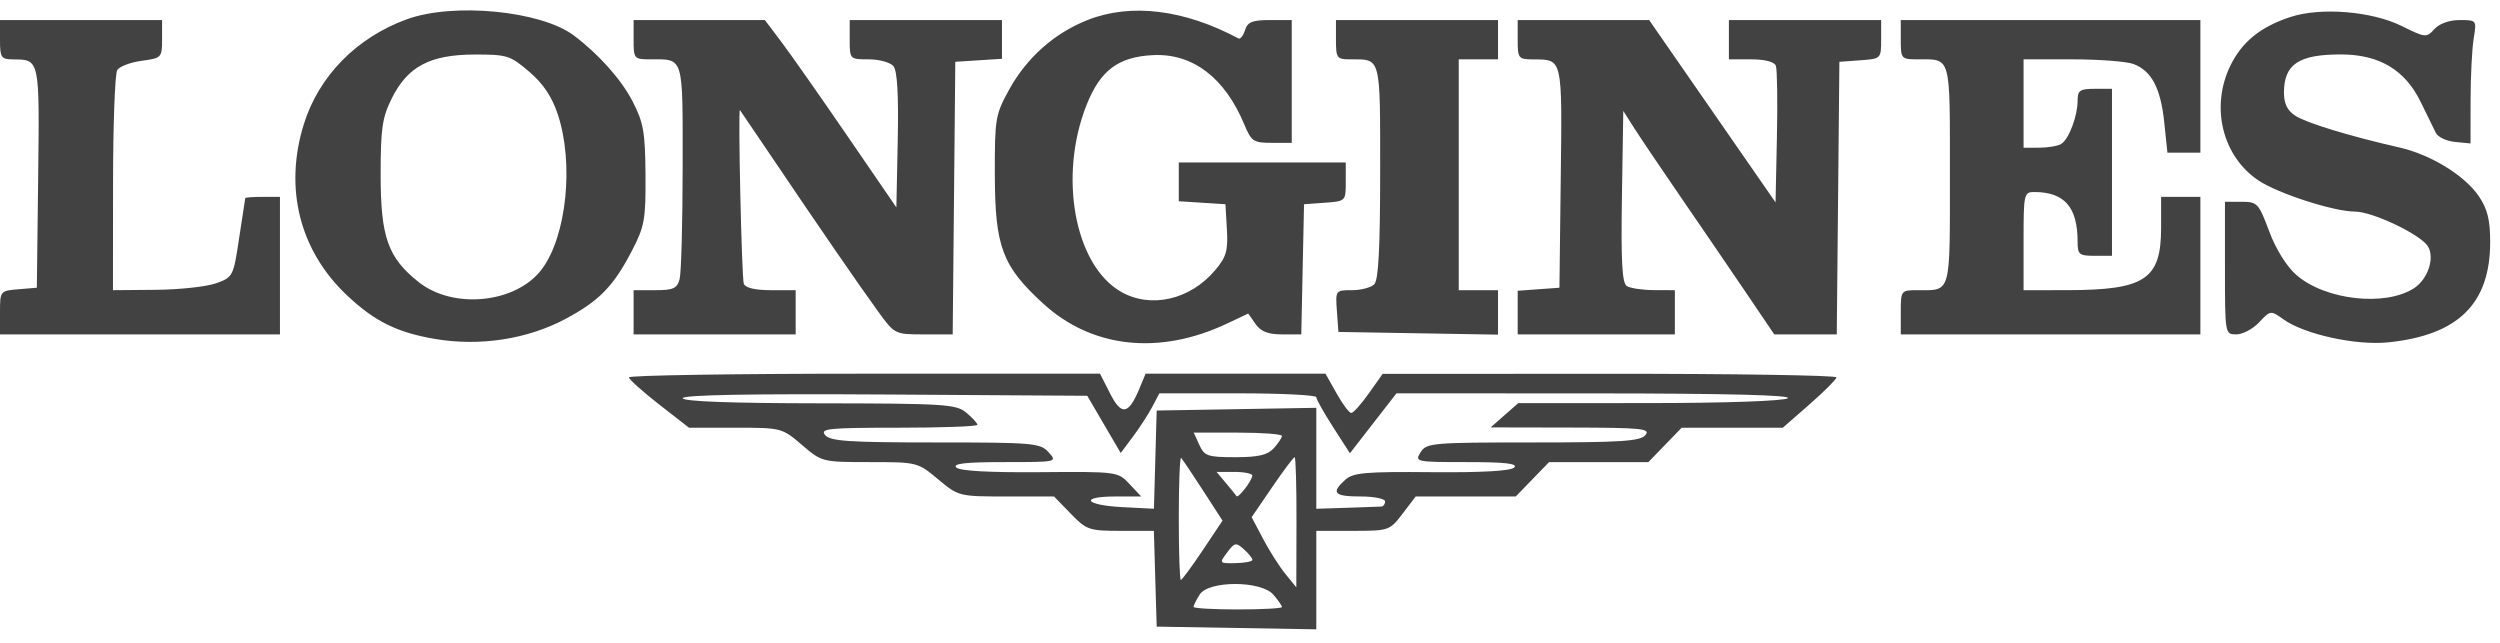 <svg width="175" height="45" viewBox="0 0 175 45" fill="none" xmlns="http://www.w3.org/2000/svg">
<path fill-rule="evenodd" clip-rule="evenodd" d="M28.494 1.344C24.972 2.619 22.319 5.317 21.268 8.694C19.869 13.188 20.975 17.555 24.303 20.687C26.231 22.502 27.814 23.282 30.479 23.731C33.594 24.256 36.919 23.744 39.572 22.33C41.941 21.068 42.943 20.042 44.229 17.563C45.123 15.838 45.207 15.368 45.185 12.234C45.163 9.234 45.047 8.576 44.27 7.076C43.482 5.554 41.896 3.779 40.167 2.482C37.865 0.757 31.763 0.162 28.494 1.344ZM76.128 1.402C73.798 2.327 71.882 4.026 70.645 6.265C69.675 8.023 69.629 8.298 69.638 12.234C69.649 17.274 70.161 18.635 73.03 21.257C76.443 24.377 81.157 24.887 85.891 22.65L87.376 21.948L87.887 22.678C88.26 23.21 88.762 23.407 89.744 23.407H91.09L91.186 18.852L91.282 14.296L92.743 14.191C94.197 14.085 94.204 14.079 94.204 12.73V11.374H88.359H82.515V12.73V14.087L84.148 14.192L85.781 14.296L85.883 16.056C85.97 17.544 85.845 17.982 85.069 18.905C83.314 20.989 80.559 21.622 78.465 20.421C75.22 18.558 74.077 12.324 76.064 7.334C77.029 4.912 78.296 3.969 80.734 3.858C83.499 3.731 85.734 5.435 87.1 8.71C87.595 9.899 87.745 9.999 89.03 9.999H90.422V5.701V1.404H88.898C87.663 1.404 87.332 1.537 87.15 2.11C87.027 2.499 86.823 2.762 86.697 2.694C82.897 0.66 79.154 0.202 76.128 1.402ZM160.333 1.189C158.237 1.874 156.93 2.936 156.12 4.609C154.724 7.491 155.565 10.929 158.079 12.623C159.443 13.543 163.373 14.812 164.854 14.812C166.087 14.812 169.467 16.427 169.96 17.252C170.443 18.06 169.952 19.538 168.991 20.168C166.981 21.485 162.753 21.01 160.737 19.24C160.057 18.643 159.309 17.44 158.842 16.189C158.107 14.225 158.013 14.125 156.908 14.125H155.747V18.766C155.747 23.395 155.749 23.407 156.546 23.407C156.986 23.407 157.704 23.026 158.142 22.56C158.934 21.717 158.945 21.716 159.849 22.36C161.319 23.407 164.922 24.195 167.176 23.965C172.077 23.462 174.312 21.261 174.312 16.937C174.312 15.403 174.124 14.634 173.532 13.756C172.544 12.289 170.168 10.827 167.952 10.322C164.458 9.527 161.444 8.606 160.669 8.099C160.106 7.729 159.874 7.251 159.877 6.467C159.887 4.494 160.911 3.81 163.859 3.81C166.542 3.81 168.355 4.889 169.447 7.135C169.892 8.048 170.372 9.028 170.514 9.311C170.656 9.595 171.259 9.875 171.854 9.935L172.937 10.043L172.941 7.012C172.943 5.346 173.041 3.402 173.158 2.693C173.37 1.409 173.366 1.404 172.176 1.404C171.452 1.404 170.755 1.653 170.408 2.037C169.853 2.65 169.78 2.643 168.115 1.819C166.022 0.783 162.455 0.494 160.333 1.189ZM0 2.779C0 4.048 0.073 4.154 0.945 4.159C2.781 4.17 2.771 4.121 2.671 12.43L2.579 20.141L1.289 20.248C0.009 20.354 0 20.365 0 21.881V23.407H9.799H19.597V18.594V13.781H18.394C17.732 13.781 17.181 13.819 17.168 13.867C17.156 13.914 16.963 15.178 16.738 16.675C16.339 19.345 16.308 19.405 15.128 19.829C14.466 20.066 12.571 20.273 10.916 20.287L7.908 20.313L7.913 12.835C7.916 8.723 8.048 5.152 8.207 4.901C8.366 4.651 9.137 4.36 9.921 4.255C11.313 4.068 11.346 4.033 11.346 2.733V1.404H5.673H0V2.779ZM44.352 2.779C44.352 4.115 44.385 4.154 45.527 4.154C47.887 4.154 47.79 3.832 47.785 11.669C47.783 15.572 47.687 19.114 47.573 19.54C47.398 20.192 47.131 20.313 45.859 20.313H44.352V21.86V23.407H50.025H55.697V21.86V20.313H53.968C52.863 20.313 52.175 20.151 52.066 19.865C51.917 19.477 51.653 7.551 51.797 7.706C51.826 7.738 52.841 9.234 54.051 11.03C57.28 15.821 60.102 19.919 61.447 21.774C62.63 23.404 62.636 23.407 64.66 23.407H66.688L66.78 13.867L66.871 4.326L68.504 4.221L70.138 4.116V2.76V1.404H64.808H59.479V2.779C59.479 4.147 59.486 4.154 60.813 4.154C61.546 4.154 62.324 4.369 62.542 4.631C62.809 4.953 62.906 6.638 62.842 9.813L62.746 14.518L59.307 9.504C57.416 6.746 55.346 3.795 54.706 2.947L53.542 1.404H48.947H44.352V2.779ZM93.517 2.779C93.517 4.069 93.579 4.154 94.52 4.154C96.688 4.154 96.611 3.863 96.611 12.03C96.611 17.372 96.494 19.605 96.198 19.901C95.972 20.128 95.266 20.313 94.632 20.313C93.486 20.313 93.478 20.325 93.583 21.774L93.689 23.236L99.275 23.33L104.862 23.425V21.869V20.313H103.487H102.112V12.234V4.154H103.487H104.862V2.779V1.404H99.19H93.517V2.779ZM106.238 2.779C106.238 4.1 106.282 4.154 107.355 4.159C109.387 4.169 109.354 4.023 109.253 12.43L109.16 20.141L107.699 20.247L106.238 20.353V21.88V23.407H111.739H117.24V21.86V20.313L115.778 20.308C114.975 20.305 114.12 20.177 113.879 20.025C113.545 19.813 113.464 18.318 113.535 13.755L113.63 7.764L114.395 8.967C114.816 9.629 116.286 11.808 117.661 13.809C119.037 15.81 121.07 18.788 122.181 20.427L124.199 23.407H126.387H128.574L128.666 13.867L128.757 4.326L130.219 4.22C131.673 4.115 131.68 4.108 131.68 2.759V1.404H126.351H121.022V2.779V4.154H122.579C123.541 4.154 124.203 4.325 124.309 4.601C124.403 4.847 124.437 7.1 124.384 9.607L124.288 14.166L119.864 7.785L115.44 1.404H110.839H106.238V2.779ZM133.055 2.779C133.055 4.115 133.088 4.154 134.23 4.154C136.6 4.154 136.493 3.771 136.493 12.234C136.493 20.696 136.6 20.313 134.23 20.313C133.067 20.313 133.055 20.328 133.055 21.86V23.407H143.541H154.027V18.594V13.781H152.652H151.277V15.939C151.277 19.567 150.156 20.308 144.659 20.311L141.65 20.313V16.875C141.65 13.537 141.673 13.437 142.424 13.442C144.526 13.454 145.432 14.504 145.432 16.926C145.432 17.817 145.542 17.907 146.636 17.907H147.839V12.062V6.217H146.636C145.59 6.217 145.432 6.327 145.432 7.054C145.432 8.121 144.823 9.736 144.293 10.072C144.069 10.215 143.382 10.334 142.768 10.338L141.65 10.343V7.248V4.154H145.066C146.945 4.154 148.871 4.302 149.346 4.482C150.612 4.964 151.246 6.166 151.497 8.561L151.719 10.687H152.873H154.027V6.045V1.404H143.541H133.055V2.779ZM37.044 5.018C38.028 5.86 38.634 6.765 39.047 8.008C40.182 11.427 39.667 16.492 37.946 18.821C36.171 21.225 31.75 21.694 29.297 19.739C27.151 18.029 26.645 16.597 26.645 12.234C26.645 8.989 26.756 8.229 27.427 6.881C28.536 4.655 30.094 3.828 33.202 3.818C35.49 3.811 35.715 3.881 37.044 5.018ZM44.023 26.416C44.032 26.558 44.982 27.409 46.134 28.307L48.23 29.94H51.479C54.696 29.94 54.743 29.952 56.134 31.143C57.532 32.34 57.559 32.347 60.884 32.347C64.202 32.347 64.239 32.356 65.668 33.55C67.097 34.744 67.135 34.753 70.446 34.753H73.785L74.951 35.957C76.058 37.098 76.236 37.16 78.444 37.16H80.771L80.869 40.512L80.968 43.864L86.555 43.959L92.141 44.053V40.607V37.16H94.703C97.225 37.16 97.277 37.142 98.181 35.957L99.099 34.753H102.601H106.103L107.269 33.55L108.435 32.347H111.911H115.386L116.552 31.143L117.718 29.94H121.257H124.796L126.663 28.307C127.689 27.409 128.542 26.558 128.557 26.416C128.573 26.274 121.43 26.161 112.684 26.165L96.783 26.173L95.815 27.54C95.283 28.293 94.731 28.909 94.589 28.909C94.447 28.909 93.983 28.29 93.558 27.533L92.785 26.158H86.488H80.192L79.769 27.178C79.003 29.027 78.51 29.118 77.714 27.559L77 26.158H60.504C51.431 26.158 44.015 26.274 44.023 26.416ZM77.279 29.708L78.45 31.71L79.305 30.567C79.775 29.939 80.384 28.999 80.659 28.479L81.157 27.533H86.649C89.67 27.533 92.141 27.655 92.141 27.803C92.141 27.951 92.671 28.894 93.319 29.9L94.496 31.727L96.124 29.63L97.753 27.533L111.708 27.538C120.845 27.542 125.485 27.659 125.147 27.877C124.848 28.071 120.785 28.213 115.454 28.216L106.276 28.221L105.311 29.069L104.347 29.918L109.976 29.929C114.94 29.939 115.554 30.001 115.177 30.456C114.821 30.885 113.503 30.971 107.31 30.971C100.243 30.971 99.849 31.006 99.441 31.659C99.022 32.33 99.098 32.347 102.694 32.347C105.363 32.347 106.272 32.45 105.998 32.723C105.753 32.969 103.739 33.083 100.215 33.052C95.564 33.01 94.718 33.085 94.163 33.588C93.152 34.502 93.383 34.753 95.236 34.753C96.181 34.753 96.955 34.908 96.955 35.097C96.955 35.286 96.839 35.449 96.697 35.459C96.555 35.469 95.472 35.508 94.29 35.545L92.141 35.613V32.08L92.141 28.547L86.555 28.642L80.968 28.737L80.871 32.175L80.775 35.613L78.551 35.498C75.909 35.36 75.546 34.753 78.105 34.753H79.884L79.065 33.881C78.25 33.014 78.212 33.008 72.778 33.052C69.232 33.081 67.18 32.965 66.937 32.722C66.666 32.451 67.599 32.347 70.294 32.347C74.004 32.347 74.022 32.343 73.404 31.659C72.819 31.013 72.345 30.971 65.485 30.971C59.419 30.971 58.116 30.884 57.76 30.456C57.383 30.001 57.987 29.94 62.876 29.94C65.924 29.94 68.418 29.849 68.418 29.737C68.418 29.626 68.07 29.244 67.645 28.889C66.93 28.293 66.149 28.243 57.331 28.232C51.137 28.225 47.79 28.099 47.79 27.873C47.79 27.643 52.576 27.556 61.95 27.615L76.109 27.705L77.279 29.708ZM89.735 30.514C89.735 30.641 89.479 31.028 89.166 31.374C88.731 31.854 88.094 32.003 86.471 32.003C84.536 32.003 84.309 31.925 83.953 31.143L83.561 30.284H86.648C88.346 30.284 89.735 30.387 89.735 30.514ZM84.21 34.331L85.576 36.444L84.189 38.521C83.426 39.663 82.737 40.598 82.658 40.598C82.579 40.598 82.515 38.638 82.515 36.243C82.515 33.848 82.589 31.962 82.679 32.053C82.77 32.143 83.459 33.168 84.21 34.331ZM90.754 36.558L90.742 41.114L89.98 40.179C89.561 39.665 88.858 38.56 88.417 37.723L87.616 36.203L89.049 34.103C89.838 32.948 90.546 32.003 90.625 32.003C90.703 32.003 90.761 34.053 90.754 36.558ZM87.661 33.292C87.646 33.645 86.67 34.911 86.555 34.728C86.503 34.647 86.168 34.233 85.81 33.808L85.159 33.034H86.415C87.106 33.034 87.667 33.15 87.661 33.292ZM87.671 39.19C87.67 39.303 87.142 39.406 86.498 39.419C85.343 39.444 85.334 39.432 85.897 38.676C86.42 37.974 86.519 37.955 87.07 38.447C87.401 38.743 87.672 39.078 87.671 39.19ZM89.143 41.633C89.468 42.014 89.735 42.401 89.735 42.493C89.735 42.585 88.342 42.661 86.641 42.661C84.939 42.661 83.546 42.581 83.546 42.484C83.546 42.387 83.738 42.001 83.973 41.625C84.597 40.626 88.285 40.632 89.143 41.633Z" fill="#424242"/>
</svg>
